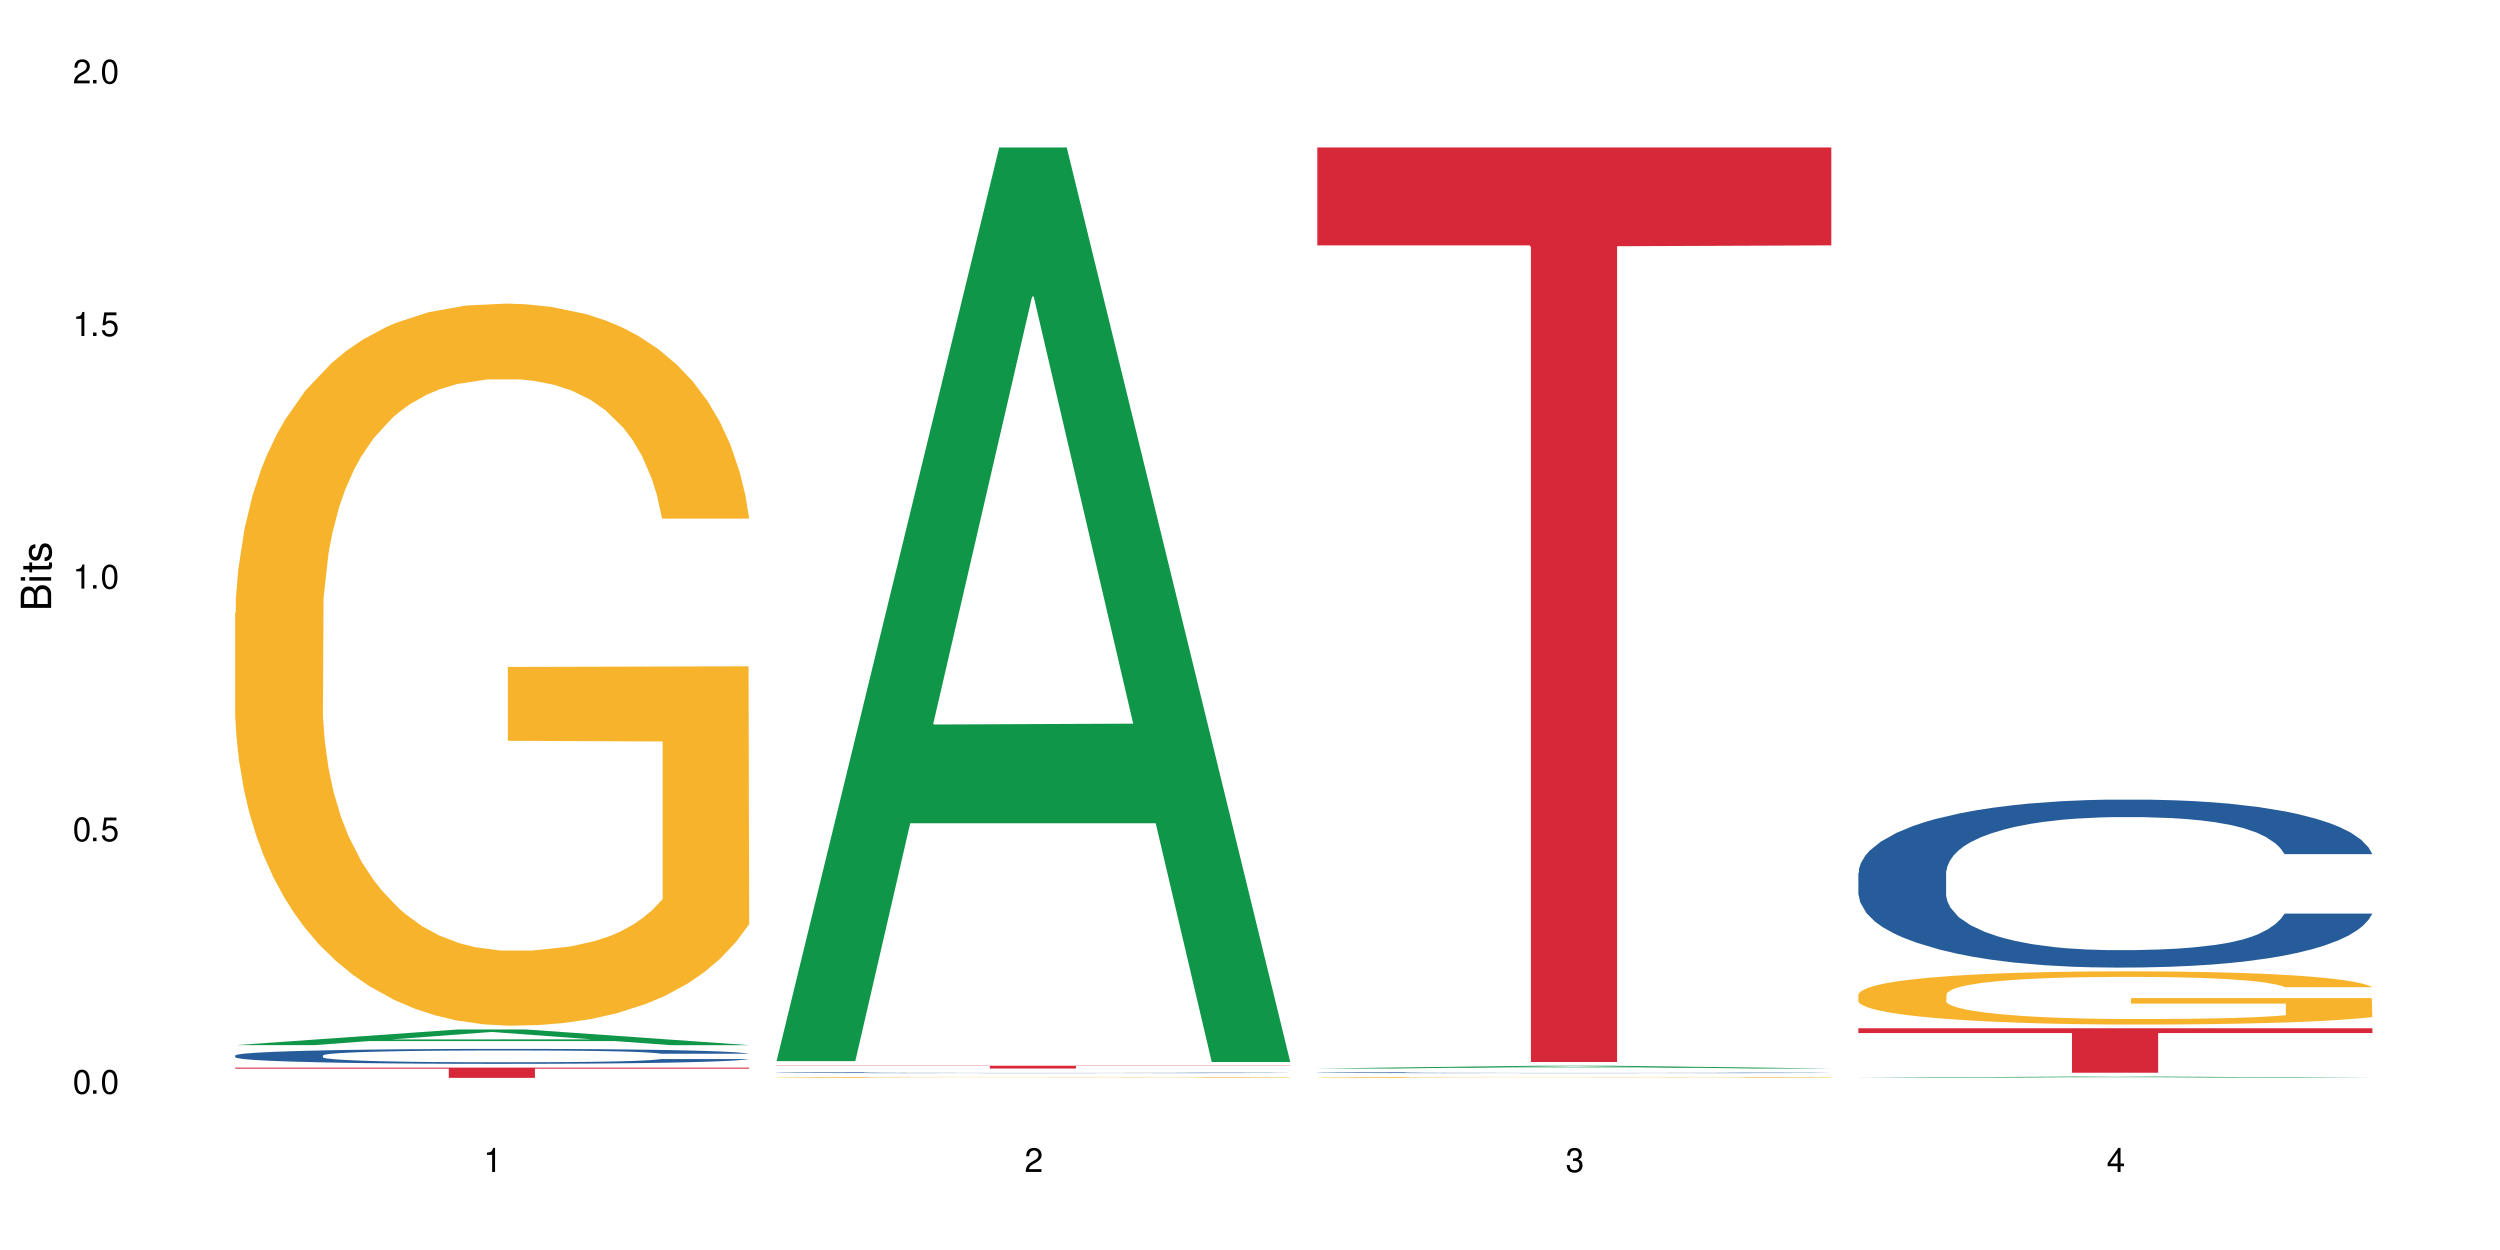 <?xml version="1.0" encoding="UTF-8"?>
<svg xmlns="http://www.w3.org/2000/svg" xmlns:xlink="http://www.w3.org/1999/xlink" width="720" height="360" viewBox="0 0 720 360">
<defs>
<g>
<g id="glyph-0-0">
</g>
<g id="glyph-0-1">
<path d="M 2.641 -6.938 C 2 -6.938 1.422 -6.656 1.078 -6.172 C 0.641 -5.562 0.406 -4.641 0.406 -3.359 C 0.406 -1.016 1.188 0.219 2.641 0.219 C 4.078 0.219 4.859 -1.016 4.859 -3.297 C 4.859 -4.641 4.656 -5.547 4.203 -6.172 C 3.844 -6.656 3.281 -6.938 2.641 -6.938 Z M 2.641 -6.188 C 3.547 -6.188 4 -5.25 4 -3.375 C 4 -1.406 3.562 -0.484 2.625 -0.484 C 1.734 -0.484 1.281 -1.438 1.281 -3.344 C 1.281 -5.25 1.734 -6.188 2.641 -6.188 Z M 2.641 -6.188 "/>
</g>
<g id="glyph-0-2">
<path d="M 1.828 -1 L 0.828 -1 L 0.828 0 L 1.828 0 Z M 1.828 -1 "/>
</g>
<g id="glyph-0-3">
<path d="M 4.562 -6.797 L 1.062 -6.797 L 0.547 -3.094 L 1.328 -3.094 C 1.719 -3.562 2.047 -3.734 2.578 -3.734 C 3.484 -3.734 4.062 -3.109 4.062 -2.094 C 4.062 -1.125 3.484 -0.531 2.578 -0.531 C 1.828 -0.531 1.375 -0.906 1.188 -1.672 L 0.328 -1.672 C 0.453 -1.109 0.547 -0.844 0.75 -0.594 C 1.125 -0.078 1.828 0.219 2.594 0.219 C 3.969 0.219 4.922 -0.781 4.922 -2.219 C 4.922 -3.562 4.031 -4.484 2.719 -4.484 C 2.25 -4.484 1.859 -4.359 1.469 -4.062 L 1.734 -5.969 L 4.562 -5.969 Z M 4.562 -6.797 "/>
</g>
<g id="glyph-0-4">
<path d="M 2.484 -4.938 L 2.484 0 L 3.328 0 L 3.328 -6.938 L 2.766 -6.938 C 2.469 -5.875 2.281 -5.734 0.984 -5.562 L 0.984 -4.938 Z M 2.484 -4.938 "/>
</g>
<g id="glyph-0-5">
<path d="M 4.859 -0.828 L 1.281 -0.828 C 1.359 -1.406 1.672 -1.781 2.5 -2.281 L 3.469 -2.828 C 4.406 -3.344 4.906 -4.062 4.906 -4.906 C 4.906 -5.484 4.672 -6.031 4.266 -6.406 C 3.859 -6.766 3.375 -6.938 2.719 -6.938 C 1.859 -6.938 1.219 -6.625 0.844 -6.031 C 0.609 -5.672 0.5 -5.234 0.484 -4.531 L 1.328 -4.531 C 1.359 -5.016 1.406 -5.281 1.531 -5.516 C 1.75 -5.938 2.188 -6.203 2.703 -6.203 C 3.469 -6.203 4.031 -5.641 4.031 -4.891 C 4.031 -4.344 3.719 -3.859 3.125 -3.516 L 2.234 -3 C 0.812 -2.172 0.406 -1.531 0.328 -0.016 L 4.859 -0.016 Z M 4.859 -0.828 "/>
</g>
<g id="glyph-0-6">
<path d="M 2.125 -3.188 L 2.578 -3.188 C 3.5 -3.188 3.984 -2.766 3.984 -1.922 C 3.984 -1.062 3.469 -0.531 2.594 -0.531 C 1.656 -0.531 1.203 -1 1.156 -2.016 L 0.312 -2.016 C 0.344 -1.453 0.438 -1.094 0.609 -0.781 C 0.953 -0.109 1.625 0.219 2.547 0.219 C 3.953 0.219 4.859 -0.625 4.859 -1.938 C 4.859 -2.828 4.516 -3.297 3.703 -3.594 C 4.344 -3.844 4.656 -4.328 4.656 -5.031 C 4.656 -6.219 3.875 -6.938 2.578 -6.938 C 1.203 -6.938 0.484 -6.172 0.453 -4.703 L 1.297 -4.703 C 1.312 -5.125 1.344 -5.359 1.453 -5.578 C 1.641 -5.969 2.062 -6.203 2.594 -6.203 C 3.344 -6.203 3.797 -5.75 3.797 -5 C 3.797 -4.516 3.609 -4.219 3.25 -4.047 C 3.016 -3.953 2.703 -3.922 2.125 -3.906 Z M 2.125 -3.188 "/>
</g>
<g id="glyph-0-7">
<path d="M 3.141 -1.672 L 3.141 0 L 3.984 0 L 3.984 -1.672 L 4.984 -1.672 L 4.984 -2.438 L 3.984 -2.438 L 3.984 -6.938 L 3.359 -6.938 L 0.266 -2.578 L 0.266 -1.672 Z M 3.141 -2.438 L 1 -2.438 L 3.141 -5.5 Z M 3.141 -2.438 "/>
</g>
<g id="glyph-1-0">
</g>
<g id="glyph-1-1">
<path d="M 0 -0.953 L 0 -4.891 C 0 -5.719 -0.234 -6.344 -0.734 -6.797 C -1.188 -7.234 -1.812 -7.469 -2.5 -7.469 C -3.547 -7.469 -4.188 -7 -4.625 -5.875 C -4.984 -6.688 -5.625 -7.094 -6.531 -7.094 C -7.172 -7.094 -7.734 -6.859 -8.141 -6.391 C -8.562 -5.922 -8.75 -5.344 -8.75 -4.5 L -8.75 -0.953 Z M -4.984 -2.062 L -7.766 -2.062 L -7.766 -4.219 C -7.766 -4.844 -7.688 -5.203 -7.453 -5.5 C -7.219 -5.812 -6.859 -5.969 -6.375 -5.969 C -5.891 -5.969 -5.531 -5.812 -5.297 -5.5 C -5.062 -5.203 -4.984 -4.844 -4.984 -4.219 Z M -0.984 -2.062 L -4 -2.062 L -4 -4.781 C -4 -5.766 -3.438 -6.359 -2.484 -6.359 C -1.547 -6.359 -0.984 -5.766 -0.984 -4.781 Z M -0.984 -2.062 "/>
</g>
<g id="glyph-1-2">
<path d="M -6.281 -1.797 L -6.281 -0.797 L 0 -0.797 L 0 -1.797 Z M -8.75 -1.797 L -8.75 -0.797 L -7.484 -0.797 L -7.484 -1.797 Z M -8.75 -1.797 "/>
</g>
<g id="glyph-1-3">
<path d="M -6.281 -3.047 L -6.281 -2.016 L -8.016 -2.016 L -8.016 -1.016 L -6.281 -1.016 L -6.281 -0.172 L -5.469 -0.172 L -5.469 -1.016 L -0.719 -1.016 C -0.078 -1.016 0.281 -1.453 0.281 -2.234 C 0.281 -2.5 0.25 -2.719 0.188 -3.047 L -0.641 -3.047 C -0.609 -2.906 -0.594 -2.766 -0.594 -2.562 C -0.594 -2.141 -0.719 -2.016 -1.156 -2.016 L -5.469 -2.016 L -5.469 -3.047 Z M -6.281 -3.047 "/>
</g>
<g id="glyph-1-4">
<path d="M -4.531 -5.25 C -5.766 -5.25 -6.469 -4.422 -6.469 -2.969 C -6.469 -1.516 -5.719 -0.562 -4.547 -0.562 C -3.562 -0.562 -3.094 -1.062 -2.734 -2.562 L -2.516 -3.484 C -2.344 -4.188 -2.094 -4.469 -1.641 -4.469 C -1.047 -4.469 -0.641 -3.875 -0.641 -3 C -0.641 -2.453 -0.797 -2 -1.062 -1.75 C -1.25 -1.594 -1.422 -1.531 -1.875 -1.469 L -1.875 -0.406 C -0.422 -0.453 0.281 -1.266 0.281 -2.922 C 0.281 -4.5 -0.5 -5.516 -1.719 -5.516 C -2.656 -5.516 -3.172 -4.984 -3.469 -3.734 L -3.703 -2.766 C -3.891 -1.953 -4.156 -1.609 -4.594 -1.609 C -5.188 -1.609 -5.547 -2.125 -5.547 -2.938 C -5.547 -3.75 -5.203 -4.172 -4.531 -4.203 Z M -4.531 -5.25 "/>
</g>
</g>
</defs>
<rect x="-72" y="-36" width="864" height="432" fill="rgb(100%, 100%, 100%)" fill-opacity="1"/>
<path fill-rule="nonzero" fill="rgb(6.275%, 58.824%, 28.235%)" fill-opacity="1" d="M 67.73 301.004 L 67.891 301 L 131.941 296.484 L 151.395 296.484 L 215.766 301.008 L 193.148 301.008 L 177.02 299.828 L 106.32 299.828 L 90.504 301.004 L 67.73 301.004 L 113.121 299.34 L 170.535 299.336 L 141.906 297.223 L 141.59 297.219 L 141.273 297.23 L 112.965 299.336 L 113.121 299.34 Z M 67.73 301.004 "/>
<path fill-rule="nonzero" fill="rgb(14.51%, 36.078%, 60%)" fill-opacity="1" d="M 67.73 303.957 L 67.91 303.953 L 67.91 303.859 L 68.453 303.711 L 69.715 303.52 L 70.98 303.391 L 74.23 303.16 L 78.742 302.934 L 83.438 302.762 L 86.867 302.66 L 89.938 302.582 L 96.977 302.434 L 101.492 302.359 L 106.363 302.293 L 112.32 302.227 L 116.656 302.188 L 126.402 302.125 L 133.625 302.098 L 139.223 302.086 L 151.316 302.086 L 158.539 302.102 L 163.773 302.121 L 169.551 302.152 L 174.426 302.188 L 182.91 302.273 L 190.492 302.383 L 193.922 302.445 L 199.34 302.57 L 203.492 302.688 L 206.379 302.789 L 209.629 302.934 L 212.516 303.113 L 214.684 303.312 L 215.766 303.48 L 190.492 303.48 L 189.227 303.324 L 187.785 303.203 L 185.074 303.039 L 182.367 302.926 L 178.578 302.812 L 175.148 302.738 L 170.453 302.664 L 166.301 302.617 L 161.969 302.582 L 157.816 302.559 L 149.871 302.535 L 140.664 302.535 L 137.234 302.543 L 130.195 302.574 L 126.402 302.602 L 120.988 302.656 L 117.195 302.707 L 112.684 302.785 L 109.613 302.852 L 105.824 302.953 L 103.113 303.043 L 100.047 303.176 L 98.242 303.273 L 96.617 303.383 L 95.172 303.512 L 94.09 303.652 L 93.367 303.797 L 93.004 303.938 L 93.004 304.547 L 93.367 304.688 L 94.27 304.855 L 96.617 305.094 L 100.047 305.301 L 104.02 305.469 L 107.809 305.586 L 109.977 305.641 L 112.863 305.703 L 117.379 305.781 L 123.875 305.859 L 127.668 305.891 L 133.445 305.922 L 139.402 305.938 L 147.344 305.938 L 154.387 305.922 L 159.078 305.902 L 163.953 305.871 L 170.633 305.805 L 174.785 305.742 L 178.395 305.668 L 181.105 305.594 L 182.91 305.531 L 185.617 305.406 L 187.785 305.273 L 189.41 305.137 L 190.492 305.004 L 215.766 305.004 L 214.684 305.16 L 213.059 305.312 L 211.434 305.426 L 208.906 305.566 L 206.02 305.688 L 201.867 305.824 L 198.434 305.914 L 193.922 306.012 L 189.77 306.09 L 185.258 306.156 L 178.578 306.234 L 174.246 306.273 L 169.551 306.309 L 163.953 306.34 L 156.914 306.367 L 149.332 306.383 L 142.289 306.387 L 134.707 306.379 L 129.113 306.363 L 121.711 306.328 L 112.504 306.258 L 105.824 306.184 L 100.586 306.109 L 96.074 306.027 L 91.02 305.922 L 84.52 305.75 L 80.547 305.617 L 77.84 305.508 L 74.773 305.352 L 72.605 305.215 L 70.078 304.996 L 68.273 304.715 L 67.73 304.5 Z M 67.73 303.957 "/>
<path fill-rule="nonzero" fill="rgb(96.863%, 70.196%, 16.863%)" fill-opacity="1" d="M 67.73 176.508 L 67.91 176.32 L 67.91 172.52 L 68.633 163.973 L 70.438 152.195 L 72.785 142.512 L 75.312 134.914 L 76.938 130.926 L 79.645 125.227 L 81.992 121.047 L 87.949 112.5 L 95.531 104.523 L 99.684 101.105 L 104.379 97.875 L 111.059 94.266 L 114.129 92.938 L 123.516 89.898 L 134.168 88 L 145.902 87.43 L 151.316 87.617 L 158.719 88.379 L 168.828 90.469 L 174.605 92.367 L 179.117 94.266 L 183.812 96.734 L 189.59 100.535 L 195.004 105.094 L 199.34 109.652 L 203.672 115.348 L 207.281 121.426 L 210.352 128.074 L 213.059 136.051 L 214.684 142.699 L 215.766 149.348 L 190.672 149.348 L 189.227 142.699 L 187.605 137.57 L 184.895 131.305 L 182.188 126.746 L 179.48 123.137 L 174.426 118.199 L 170.094 115.16 L 164.676 112.5 L 159.441 110.789 L 153.484 109.652 L 149.871 109.273 L 140.305 109.273 L 131.641 110.602 L 126.586 112.121 L 122.973 113.641 L 117.918 116.488 L 114.848 118.77 L 113.043 120.289 L 107.629 126.176 L 104.02 131.492 L 102.031 135.102 L 99.504 140.801 L 97.699 145.93 L 95.715 153.527 L 94.629 159.223 L 93.188 172.141 L 93.004 206.328 L 93.547 213.547 L 94.629 221.332 L 96.074 228.172 L 98.242 235.387 L 100.406 240.895 L 104.199 248.305 L 107.449 253.242 L 109.977 256.473 L 114.848 261.598 L 116.836 263.309 L 121.527 266.727 L 126.402 269.387 L 132.359 271.664 L 136.875 272.805 L 144.094 273.754 L 153.301 273.754 L 164.133 272.617 L 170.996 271.098 L 175.688 269.578 L 178.758 268.246 L 182.547 266.156 L 185.258 264.258 L 187.785 262.168 L 190.852 258.941 L 190.852 213.547 L 146.262 213.355 L 146.262 192.082 L 215.586 191.895 L 215.766 266.156 L 211.977 271.285 L 207.281 276.223 L 202.77 280.023 L 198.074 283.25 L 191.395 286.859 L 185.98 289.141 L 177.676 291.801 L 170.094 293.508 L 162.148 294.648 L 155.109 295.219 L 146.805 295.406 L 139.402 295.027 L 131.457 293.887 L 125.141 292.367 L 119.363 290.469 L 113.586 288 L 106.363 284.012 L 101.672 280.781 L 96.797 276.793 L 91.922 272.047 L 87.59 266.918 L 84.699 262.93 L 81.812 258.371 L 78.742 252.672 L 75.855 246.215 L 73.688 240.328 L 71.703 233.68 L 70.258 227.41 L 68.812 218.863 L 68.094 212.027 L 67.73 206.137 Z M 67.73 176.508 "/>
<path fill-rule="nonzero" fill="rgb(83.922%, 15.686%, 22.353%)" fill-opacity="1" d="M 67.73 307.465 L 215.766 307.465 L 215.766 307.781 L 154.07 307.781 L 154.07 310.422 L 129.246 310.422 L 129.246 307.785 L 128.887 307.781 L 67.73 307.781 Z M 67.73 307.465 "/>
<path fill-rule="nonzero" fill="rgb(6.275%, 58.824%, 28.235%)" fill-opacity="1" d="M 223.559 305.598 L 223.715 305.352 L 287.77 42.473 L 307.223 42.473 L 371.594 305.848 L 348.977 305.848 L 332.844 237.098 L 262.148 237.098 L 246.332 305.598 L 223.559 305.598 L 268.949 208.66 L 326.359 208.41 L 297.734 85.504 L 297.418 85.258 L 297.102 86 L 268.789 208.41 L 268.949 208.66 Z M 223.559 305.598 "/>
<path fill-rule="nonzero" fill="rgb(14.51%, 36.078%, 60%)" fill-opacity="1" d="M 223.559 308.922 L 223.738 308.922 L 223.738 308.918 L 224.281 308.906 L 225.543 308.895 L 226.809 308.887 L 230.059 308.875 L 234.57 308.859 L 239.266 308.848 L 242.695 308.844 L 245.762 308.836 L 252.805 308.828 L 257.316 308.824 L 262.191 308.82 L 268.148 308.816 L 272.48 308.812 L 282.23 308.809 L 289.453 308.809 L 295.047 308.805 L 307.145 308.805 L 314.363 308.809 L 325.379 308.809 L 330.25 308.812 L 338.738 308.816 L 346.32 308.824 L 349.75 308.828 L 355.164 308.836 L 359.316 308.844 L 362.207 308.852 L 365.453 308.859 L 368.344 308.871 L 370.512 308.883 L 371.594 308.895 L 346.32 308.895 L 345.055 308.883 L 343.609 308.875 L 338.195 308.859 L 334.402 308.852 L 330.973 308.848 L 326.281 308.844 L 322.129 308.84 L 317.793 308.836 L 286.02 308.836 L 282.23 308.84 L 276.812 308.84 L 273.023 308.844 L 268.512 308.852 L 265.441 308.855 L 261.648 308.859 L 258.941 308.867 L 255.871 308.875 L 254.066 308.879 L 252.441 308.887 L 251 308.895 L 249.914 308.902 L 249.191 308.914 L 248.832 308.922 L 248.832 308.961 L 249.191 308.969 L 250.098 308.98 L 252.441 308.996 L 255.871 309.008 L 259.844 309.02 L 263.637 309.023 L 265.801 309.027 L 268.691 309.031 L 273.203 309.039 L 279.703 309.043 L 283.492 309.043 L 289.27 309.047 L 310.211 309.047 L 314.906 309.043 L 319.781 309.043 L 326.461 309.039 L 330.613 309.035 L 334.223 309.031 L 336.93 309.027 L 338.738 309.023 L 341.445 309.016 L 343.609 309.004 L 345.234 308.996 L 346.32 308.988 L 371.594 308.988 L 370.512 309 L 367.262 309.016 L 364.734 309.023 L 361.844 309.031 L 357.691 309.039 L 354.262 309.047 L 349.75 309.051 L 345.598 309.055 L 341.082 309.062 L 334.402 309.066 L 330.07 309.066 L 325.379 309.07 L 319.781 309.07 L 312.738 309.074 L 284.938 309.074 L 277.535 309.07 L 268.328 309.066 L 261.648 309.062 L 256.414 309.059 L 251.902 309.055 L 246.848 309.047 L 240.348 309.035 L 236.375 309.027 L 233.668 309.02 L 230.598 309.012 L 228.434 309 L 225.906 308.988 L 224.098 308.969 L 223.559 308.957 Z M 223.559 308.922 "/>
<path fill-rule="nonzero" fill="rgb(96.863%, 70.196%, 16.863%)" fill-opacity="1" d="M 223.559 310.266 L 223.738 310.266 L 223.738 310.262 L 224.461 310.25 L 226.266 310.234 L 228.613 310.223 L 231.141 310.211 L 232.766 310.207 L 235.473 310.199 L 237.82 310.195 L 243.777 310.184 L 251.359 310.172 L 255.512 310.168 L 260.207 310.164 L 266.887 310.16 L 269.953 310.16 L 279.34 310.156 L 289.992 310.152 L 314.547 310.152 L 324.656 310.156 L 330.434 310.156 L 334.945 310.16 L 339.641 310.164 L 345.418 310.168 L 350.832 310.176 L 355.164 310.18 L 359.496 310.188 L 363.109 310.195 L 366.176 310.203 L 368.887 310.215 L 370.512 310.223 L 371.594 310.23 L 346.5 310.23 L 345.055 310.223 L 343.43 310.215 L 340.723 310.207 L 338.016 310.203 L 335.305 310.199 L 330.25 310.191 L 325.918 310.188 L 320.504 310.184 L 315.266 310.18 L 287.465 310.18 L 282.41 310.184 L 278.801 310.184 L 273.746 310.188 L 270.676 310.191 L 268.871 310.195 L 263.453 310.203 L 259.844 310.207 L 257.859 310.211 L 255.332 310.219 L 253.527 310.227 L 251.539 310.238 L 250.457 310.242 L 249.012 310.262 L 248.832 310.305 L 249.375 310.312 L 250.457 310.324 L 251.902 310.332 L 254.066 310.344 L 256.234 310.352 L 260.023 310.359 L 263.273 310.367 L 265.801 310.371 L 270.676 310.375 L 272.664 310.379 L 277.355 310.383 L 282.23 310.387 L 288.188 310.391 L 326.82 310.391 L 331.516 310.387 L 334.586 310.387 L 338.375 310.383 L 341.082 310.379 L 343.609 310.379 L 346.68 310.375 L 346.68 310.312 L 302.09 310.312 L 302.09 310.285 L 371.414 310.285 L 371.594 310.383 L 367.801 310.391 L 363.109 310.395 L 358.594 310.398 L 353.902 310.406 L 347.223 310.41 L 341.805 310.414 L 333.5 310.414 L 325.918 310.418 L 317.977 310.418 L 310.934 310.422 L 302.629 310.422 L 295.227 310.418 L 280.965 310.418 L 275.191 310.414 L 269.414 310.41 L 262.191 310.406 L 257.496 310.402 L 252.625 310.395 L 247.75 310.391 L 243.418 310.383 L 240.527 310.379 L 237.641 310.371 L 234.57 310.363 L 231.68 310.355 L 229.516 310.348 L 227.531 310.34 L 226.086 310.332 L 224.641 310.32 L 223.918 310.312 L 223.559 310.305 Z M 223.559 310.266 "/>
<path fill-rule="nonzero" fill="rgb(83.922%, 15.686%, 22.353%)" fill-opacity="1" d="M 223.559 306.922 L 371.594 306.922 L 371.594 307.008 L 309.898 307.012 L 309.898 307.73 L 285.074 307.73 L 285.074 307.012 L 284.715 307.008 L 223.559 307.008 Z M 223.559 306.922 "/>
<path fill-rule="nonzero" fill="rgb(6.275%, 58.824%, 28.235%)" fill-opacity="1" d="M 379.383 307.73 L 379.543 307.727 L 443.598 306.922 L 463.051 306.922 L 527.418 307.73 L 504.805 307.73 L 488.672 307.52 L 417.977 307.52 L 402.16 307.73 L 379.383 307.73 L 424.777 307.434 L 482.188 307.43 L 453.559 307.055 L 452.926 307.055 L 424.617 307.43 L 424.777 307.434 Z M 379.383 307.73 "/>
<path fill-rule="nonzero" fill="rgb(14.51%, 36.078%, 60%)" fill-opacity="1" d="M 379.383 308.922 L 379.566 308.922 L 379.566 308.918 L 380.105 308.906 L 381.371 308.895 L 382.633 308.887 L 385.883 308.875 L 390.398 308.859 L 395.09 308.848 L 398.52 308.844 L 401.59 308.836 L 408.629 308.828 L 413.145 308.824 L 418.02 308.82 L 423.977 308.816 L 428.309 308.812 L 438.059 308.809 L 445.277 308.809 L 450.875 308.805 L 462.969 308.805 L 470.191 308.809 L 481.203 308.809 L 486.078 308.812 L 494.562 308.816 L 502.145 308.824 L 505.574 308.828 L 510.992 308.836 L 515.145 308.844 L 518.031 308.852 L 521.281 308.859 L 524.172 308.871 L 526.336 308.883 L 527.418 308.895 L 502.145 308.895 L 500.883 308.883 L 499.438 308.875 L 494.023 308.859 L 490.23 308.852 L 486.801 308.848 L 482.105 308.844 L 477.953 308.84 L 473.621 308.836 L 441.848 308.836 L 438.059 308.84 L 432.641 308.84 L 428.852 308.844 L 424.336 308.852 L 421.27 308.855 L 417.477 308.859 L 414.77 308.867 L 411.699 308.875 L 409.895 308.879 L 408.27 308.887 L 406.824 308.895 L 405.742 308.902 L 405.02 308.914 L 404.66 308.922 L 404.66 308.961 L 405.02 308.969 L 405.922 308.98 L 408.27 308.996 L 411.699 309.008 L 415.672 309.02 L 419.461 309.023 L 421.629 309.027 L 424.516 309.031 L 429.031 309.039 L 435.531 309.043 L 439.32 309.043 L 445.098 309.047 L 466.039 309.047 L 470.734 309.043 L 475.609 309.043 L 482.289 309.039 L 486.438 309.035 L 490.051 309.031 L 492.758 309.027 L 494.562 309.023 L 497.27 309.016 L 499.438 309.004 L 501.062 308.996 L 502.145 308.988 L 527.418 308.988 L 526.336 309 L 523.086 309.016 L 520.559 309.023 L 517.672 309.031 L 513.52 309.039 L 510.09 309.047 L 505.574 309.051 L 501.422 309.055 L 496.91 309.062 L 490.23 309.066 L 485.898 309.066 L 481.203 309.07 L 475.609 309.07 L 468.566 309.074 L 440.766 309.074 L 433.363 309.07 L 424.156 309.066 L 417.477 309.062 L 412.242 309.059 L 407.727 309.055 L 402.672 309.047 L 396.176 309.035 L 392.203 309.027 L 389.496 309.02 L 386.426 309.012 L 384.258 309 L 381.73 308.988 L 379.926 308.969 L 379.383 308.957 Z M 379.383 308.922 "/>
<path fill-rule="nonzero" fill="rgb(96.863%, 70.196%, 16.863%)" fill-opacity="1" d="M 379.383 310.266 L 379.566 310.266 L 379.566 310.262 L 380.289 310.25 L 382.094 310.234 L 384.438 310.223 L 386.965 310.211 L 388.59 310.207 L 391.301 310.199 L 393.645 310.195 L 399.605 310.184 L 407.188 310.172 L 411.34 310.168 L 416.031 310.164 L 422.711 310.16 L 425.781 310.16 L 435.168 310.156 L 445.82 310.152 L 470.371 310.152 L 480.48 310.156 L 486.258 310.156 L 490.773 310.16 L 495.465 310.164 L 501.242 310.168 L 506.66 310.176 L 510.992 310.18 L 515.324 310.188 L 518.934 310.195 L 522.004 310.203 L 524.711 310.215 L 526.336 310.223 L 527.418 310.23 L 502.324 310.23 L 500.883 310.223 L 499.258 310.215 L 496.551 310.207 L 493.84 310.203 L 491.133 310.199 L 486.078 310.191 L 481.746 310.188 L 476.328 310.184 L 471.094 310.18 L 443.293 310.18 L 438.238 310.184 L 434.625 310.184 L 429.57 310.188 L 426.504 310.191 L 424.699 310.195 L 419.281 310.203 L 415.672 310.207 L 413.684 310.211 L 411.156 310.219 L 409.352 310.227 L 407.367 310.238 L 406.285 310.242 L 404.84 310.262 L 404.66 310.305 L 405.199 310.312 L 406.285 310.324 L 407.727 310.332 L 409.895 310.344 L 412.062 310.352 L 415.852 310.359 L 419.102 310.367 L 421.629 310.371 L 426.504 310.375 L 428.488 310.379 L 433.184 310.383 L 438.059 310.387 L 444.016 310.391 L 482.648 310.391 L 487.344 310.387 L 490.41 310.387 L 494.203 310.383 L 496.91 310.379 L 499.438 310.379 L 502.508 310.375 L 502.508 310.312 L 457.914 310.312 L 457.914 310.285 L 527.238 310.285 L 527.418 310.383 L 523.629 310.391 L 518.934 310.395 L 514.422 310.398 L 509.727 310.406 L 503.047 310.41 L 497.633 310.414 L 489.328 310.414 L 481.746 310.418 L 473.801 310.418 L 466.762 310.422 L 458.457 310.422 L 451.055 310.418 L 436.793 310.418 L 425.238 310.41 L 418.02 310.406 L 413.324 310.402 L 408.449 310.395 L 403.574 310.391 L 399.242 310.383 L 396.355 310.379 L 393.465 310.371 L 390.398 310.363 L 387.508 310.355 L 385.344 310.348 L 383.355 310.34 L 381.91 310.332 L 380.469 310.32 L 379.746 310.312 L 379.383 310.305 Z M 379.383 310.266 "/>
<path fill-rule="nonzero" fill="rgb(83.922%, 15.686%, 22.353%)" fill-opacity="1" d="M 379.383 42.473 L 527.418 42.473 L 527.418 70.668 L 465.723 70.914 L 465.723 305.848 L 440.902 305.848 L 440.902 71.16 L 440.543 70.668 L 379.383 70.668 Z M 379.383 42.473 "/>
<path fill-rule="nonzero" fill="rgb(6.275%, 58.824%, 28.235%)" fill-opacity="1" d="M 535.211 310.418 L 535.371 310.418 L 599.422 310.035 L 618.875 310.035 L 683.246 310.422 L 660.629 310.422 L 644.496 310.32 L 573.801 310.32 L 557.984 310.418 L 535.211 310.418 L 580.602 310.277 L 638.012 310.277 L 609.387 310.098 L 608.754 310.098 L 580.445 310.277 L 580.602 310.277 Z M 535.211 310.418 "/>
<path fill-rule="nonzero" fill="rgb(14.51%, 36.078%, 60%)" fill-opacity="1" d="M 535.211 251.348 L 535.391 251.301 L 535.391 250.242 L 535.934 248.559 L 537.195 246.438 L 538.461 244.98 L 541.711 242.371 L 546.223 239.848 L 550.918 237.902 L 554.348 236.754 L 557.418 235.871 L 564.457 234.234 L 568.969 233.395 L 573.844 232.641 L 579.801 231.891 L 584.137 231.449 L 593.883 230.742 L 601.105 230.43 L 606.703 230.297 L 618.797 230.297 L 626.02 230.477 L 631.254 230.695 L 637.031 231.051 L 641.906 231.449 L 650.391 232.422 L 657.973 233.66 L 661.402 234.367 L 666.816 235.738 L 670.969 237.062 L 673.859 238.215 L 677.109 239.848 L 679.996 241.84 L 682.164 244.094 L 683.246 245.996 L 657.973 245.996 L 656.707 244.227 L 655.266 242.855 L 652.555 241.043 L 649.848 239.762 L 646.059 238.48 L 642.629 237.637 L 637.934 236.797 L 633.781 236.27 L 629.449 235.871 L 625.297 235.605 L 617.352 235.34 L 608.145 235.34 L 604.715 235.426 L 597.676 235.781 L 593.883 236.09 L 588.469 236.711 L 584.676 237.285 L 580.164 238.168 L 577.094 238.922 L 573.305 240.07 L 570.594 241.086 L 567.527 242.547 L 565.723 243.652 L 564.098 244.891 L 562.652 246.348 L 561.57 247.898 L 560.848 249.531 L 560.484 251.125 L 560.484 257.977 L 560.848 259.57 L 561.75 261.426 L 564.098 264.125 L 567.527 266.469 L 571.496 268.324 L 575.289 269.652 L 577.457 270.27 L 580.344 270.977 L 584.855 271.863 L 591.355 272.746 L 595.148 273.102 L 600.926 273.453 L 606.883 273.633 L 614.824 273.633 L 621.867 273.453 L 626.559 273.234 L 631.434 272.879 L 638.113 272.129 L 642.266 271.422 L 645.875 270.582 L 648.586 269.738 L 650.391 269.031 L 653.098 267.66 L 655.266 266.16 L 656.891 264.609 L 657.973 263.109 L 683.246 263.109 L 682.164 264.875 L 680.539 266.602 L 678.914 267.883 L 676.387 269.43 L 673.496 270.801 L 669.348 272.348 L 665.914 273.367 L 661.402 274.473 L 657.25 275.312 L 652.738 276.062 L 646.059 276.949 L 641.723 277.391 L 637.031 277.789 L 631.434 278.141 L 624.395 278.449 L 616.812 278.629 L 609.77 278.672 L 602.188 278.582 L 596.59 278.406 L 589.191 278.008 L 579.984 277.211 L 573.305 276.371 L 568.066 275.531 L 563.555 274.648 L 558.5 273.453 L 552 271.508 L 548.027 270.004 L 545.32 268.766 L 542.25 267.043 L 540.086 265.496 L 537.559 263.02 L 535.754 259.879 L 535.211 257.449 Z M 535.211 251.348 "/>
<path fill-rule="nonzero" fill="rgb(96.863%, 70.196%, 16.863%)" fill-opacity="1" d="M 535.211 286.312 L 535.391 286.297 L 535.391 286.02 L 536.113 285.387 L 537.918 284.52 L 540.266 283.809 L 542.793 283.246 L 544.418 282.953 L 547.125 282.535 L 549.473 282.227 L 555.43 281.594 L 563.012 281.008 L 567.164 280.754 L 571.859 280.52 L 578.539 280.25 L 581.609 280.152 L 590.996 279.93 L 601.648 279.789 L 613.383 279.746 L 618.797 279.762 L 626.199 279.816 L 636.309 279.973 L 642.086 280.113 L 646.598 280.25 L 651.293 280.434 L 657.07 280.715 L 662.484 281.051 L 666.816 281.387 L 671.152 281.805 L 674.762 282.254 L 677.832 282.742 L 680.539 283.332 L 682.164 283.82 L 683.246 284.312 L 658.152 284.312 L 656.707 283.82 L 655.082 283.441 L 652.375 282.98 L 649.668 282.645 L 646.961 282.379 L 641.906 282.016 L 637.574 281.793 L 632.156 281.594 L 626.922 281.469 L 620.965 281.387 L 617.352 281.359 L 607.785 281.359 L 599.121 281.457 L 594.062 281.566 L 590.453 281.68 L 585.398 281.891 L 582.328 282.059 L 580.523 282.168 L 575.109 282.602 L 571.496 282.996 L 569.512 283.262 L 566.984 283.68 L 565.18 284.059 L 563.195 284.617 L 562.109 285.039 L 560.668 285.992 L 560.484 288.508 L 561.027 289.043 L 562.109 289.617 L 563.555 290.121 L 565.723 290.652 L 567.887 291.059 L 571.68 291.602 L 574.93 291.965 L 577.457 292.203 L 582.328 292.582 L 584.316 292.707 L 589.008 292.961 L 593.883 293.156 L 599.84 293.324 L 604.355 293.41 L 611.574 293.477 L 620.781 293.477 L 631.613 293.395 L 638.477 293.281 L 643.168 293.172 L 646.238 293.074 L 650.027 292.918 L 652.738 292.777 L 655.266 292.625 L 658.332 292.387 L 658.332 289.043 L 613.742 289.027 L 613.742 287.461 L 683.066 287.445 L 683.246 292.918 L 679.457 293.297 L 674.762 293.66 L 670.25 293.941 L 665.555 294.18 L 658.875 294.445 L 653.461 294.613 L 645.156 294.809 L 637.574 294.934 L 629.629 295.02 L 622.59 295.059 L 614.285 295.074 L 606.883 295.047 L 598.938 294.961 L 592.621 294.852 L 586.844 294.711 L 581.066 294.527 L 573.844 294.234 L 569.152 293.996 L 564.277 293.703 L 559.402 293.352 L 555.07 292.973 L 552.18 292.68 L 549.293 292.344 L 546.223 291.926 L 543.336 291.449 L 541.168 291.016 L 539.184 290.523 L 537.738 290.062 L 536.293 289.434 L 535.574 288.93 L 535.211 288.496 Z M 535.211 286.312 "/>
<path fill-rule="nonzero" fill="rgb(83.922%, 15.686%, 22.353%)" fill-opacity="1" d="M 535.211 296.148 L 683.246 296.148 L 683.246 297.52 L 621.551 297.531 L 621.551 308.957 L 596.727 308.957 L 596.727 297.547 L 596.367 297.52 L 535.211 297.52 Z M 535.211 296.148 "/>
<g fill="rgb(0%, 0%, 0%)" fill-opacity="1">
<use xlink:href="#glyph-0-1" x="20.965" y="314.993"/>
<use xlink:href="#glyph-0-2" x="25.965" y="314.993"/>
<use xlink:href="#glyph-0-1" x="28.965" y="314.993"/>
</g>
<g fill="rgb(0%, 0%, 0%)" fill-opacity="1">
<use xlink:href="#glyph-0-1" x="20.965" y="242.251"/>
<use xlink:href="#glyph-0-2" x="25.965" y="242.251"/>
<use xlink:href="#glyph-0-3" x="28.965" y="242.251"/>
</g>
<g fill="rgb(0%, 0%, 0%)" fill-opacity="1">
<use xlink:href="#glyph-0-4" x="20.965" y="169.509"/>
<use xlink:href="#glyph-0-2" x="25.965" y="169.509"/>
<use xlink:href="#glyph-0-1" x="28.965" y="169.509"/>
</g>
<g fill="rgb(0%, 0%, 0%)" fill-opacity="1">
<use xlink:href="#glyph-0-4" x="20.965" y="96.767"/>
<use xlink:href="#glyph-0-2" x="25.965" y="96.767"/>
<use xlink:href="#glyph-0-3" x="28.965" y="96.767"/>
</g>
<g fill="rgb(0%, 0%, 0%)" fill-opacity="1">
<use xlink:href="#glyph-0-5" x="20.965" y="24.024"/>
<use xlink:href="#glyph-0-2" x="25.965" y="24.024"/>
<use xlink:href="#glyph-0-1" x="28.965" y="24.024"/>
</g>
<g fill="rgb(0%, 0%, 0%)" fill-opacity="1">
<use xlink:href="#glyph-0-4" x="139.25" y="337.532"/>
</g>
<g fill="rgb(0%, 0%, 0%)" fill-opacity="1">
<use xlink:href="#glyph-0-5" x="295.074" y="337.532"/>
</g>
<g fill="rgb(0%, 0%, 0%)" fill-opacity="1">
<use xlink:href="#glyph-0-6" x="450.902" y="337.532"/>
</g>
<g fill="rgb(0%, 0%, 0%)" fill-opacity="1">
<use xlink:href="#glyph-0-7" x="606.73" y="337.532"/>
</g>
<g fill="rgb(0%, 0%, 0%)" fill-opacity="1">
<use xlink:href="#glyph-1-1" x="14.725" y="176.012"/>
<use xlink:href="#glyph-1-2" x="14.725" y="168.012"/>
<use xlink:href="#glyph-1-3" x="14.725" y="165.012"/>
<use xlink:href="#glyph-1-4" x="14.725" y="162.012"/>
</g>
</svg>
